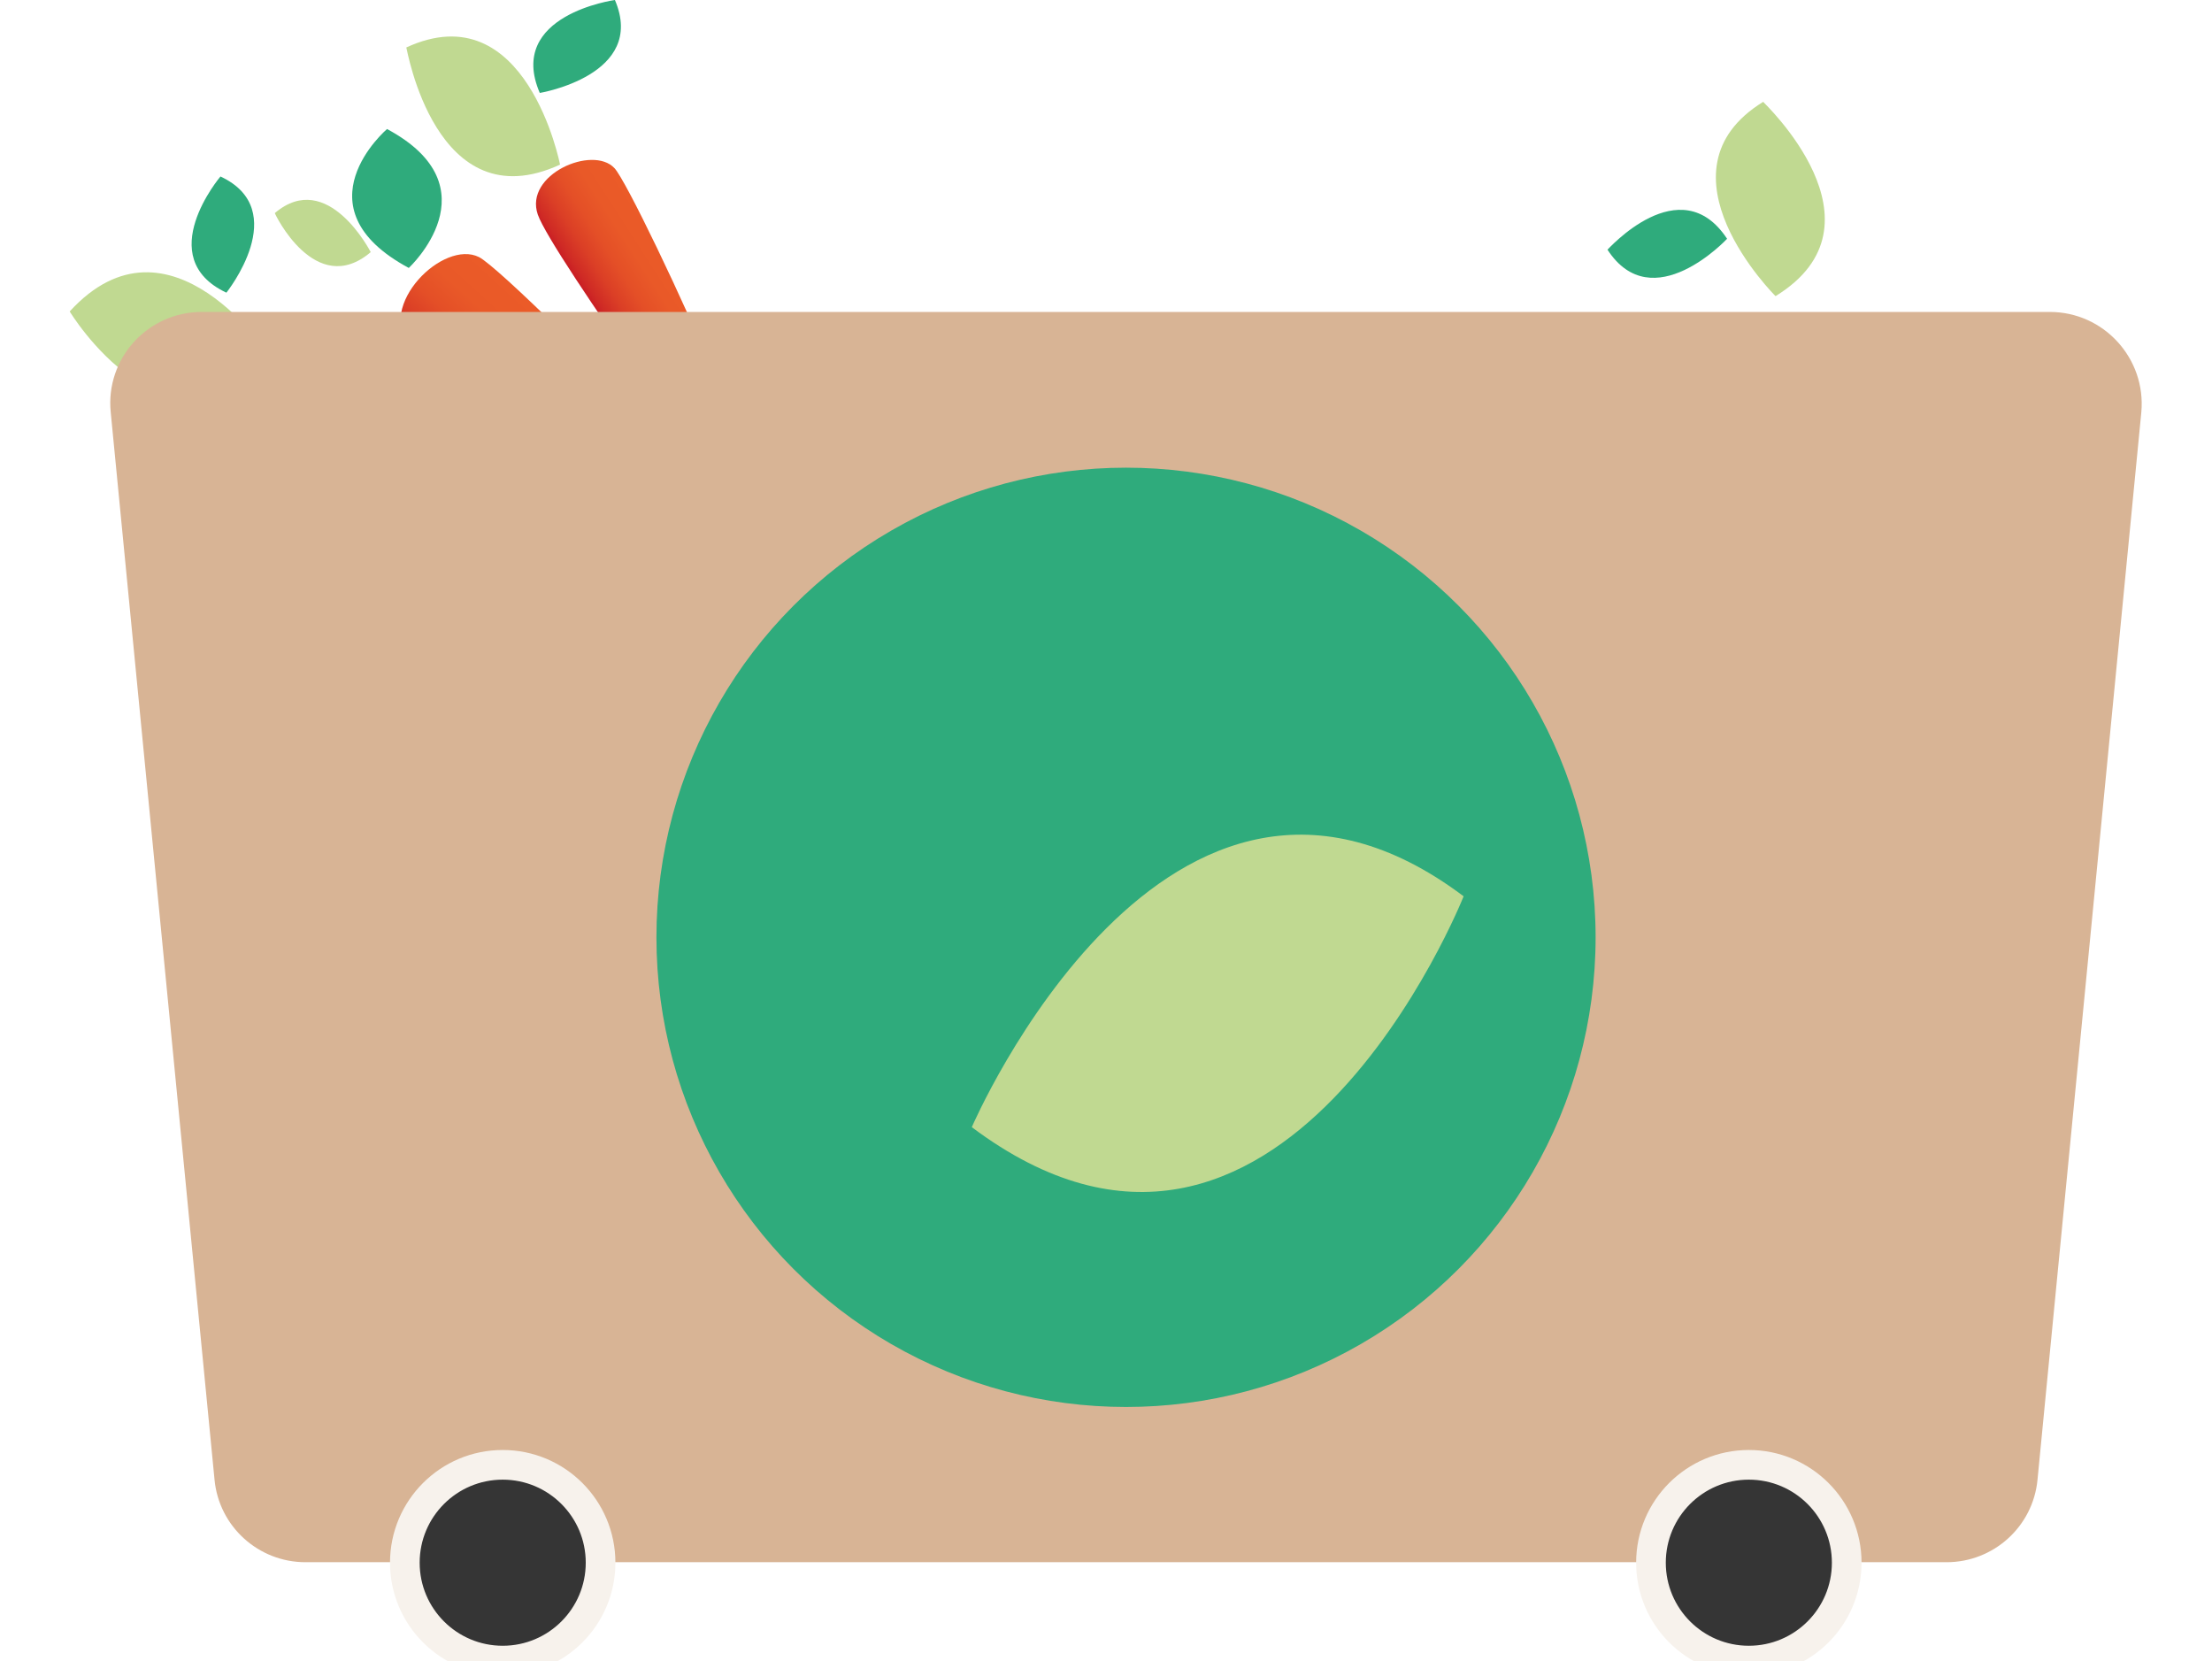 <?xml version="1.0" encoding="utf-8"?>
<!-- Generator: Adobe Illustrator 19.0.0, SVG Export Plug-In . SVG Version: 6.00 Build 0)  -->
<svg version="1.1" id="Calque_1" xmlns="http://www.w3.org/2000/svg" xmlns:xlink="http://www.w3.org/1999/xlink" x="0px" y="0px"
	 viewBox="149 151 447.5 336" style="enable-background:new 149 151 447.5 336;" xml:space="preserve">
<style type="text/css">
	.st0{fill:url(#SVGID_1_);}
	.st1{fill:url(#SVGID_2_);}
	.st2{fill:url(#SVGID_3_);}
	.st3{fill:#2FAB7C;}
	.st4{fill:#C0D991;}
	.st5{display:none;}
	.st6{display:inline;fill:#3A170D;}
	.st7{display:inline;fill:#60221A;}
	.st8{display:inline;}
	.st9{fill:url(#XMLID_14_);}
	.st10{fill:url(#XMLID_15_);}
	.st11{fill:url(#XMLID_16_);}
	.st12{fill:url(#XMLID_17_);}
	.st13{fill:url(#XMLID_18_);}
	.st14{fill:url(#XMLID_19_);}
	.st15{fill:url(#XMLID_20_);}
	.st16{fill:url(#XMLID_21_);}
	.st17{fill:url(#XMLID_22_);}
	.st18{fill:url(#XMLID_23_);}
	.st19{fill:#D8B495;}
	.st20{fill:#353535;stroke:#F7F2EC;stroke-width:6;stroke-miterlimit:10;}
</style>
<g>
	
		<linearGradient id="SVGID_1_" gradientUnits="userSpaceOnUse" x1="406.019" y1="236.303" x2="419.362" y2="249.645" gradientTransform="matrix(-0.977 -0.211 -0.211 0.977 740.008 70.5)">
		<stop  offset="0" style="stop-color:#EB5B28"/>
		<stop  offset="0.334" style="stop-color:#E95928"/>
		<stop  offset="0.563" style="stop-color:#E44F27"/>
		<stop  offset="0.761" style="stop-color:#DB3F26"/>
		<stop  offset="0.94" style="stop-color:#CF2A25"/>
		<stop  offset="1" style="stop-color:#CA1F24"/>
	</linearGradient>
	<path class="st0" d="M273.3,185c-4.4-4.7-18.3,1.3-15.5,9.4c2.8,8.1,41.5,61.4,41.5,61.4C318.3,277.8,277.7,189.6,273.3,185z"/>
	
		<linearGradient id="SVGID_2_" gradientUnits="userSpaceOnUse" x1="413.667" y1="257.388" x2="425.385" y2="277.685" gradientTransform="matrix(-0.977 -0.211 -0.211 0.977 740.008 70.5)">
		<stop  offset="0" style="stop-color:#EB5B28"/>
		<stop  offset="0.334" style="stop-color:#E95928"/>
		<stop  offset="0.563" style="stop-color:#E44F27"/>
		<stop  offset="0.761" style="stop-color:#DB3F26"/>
		<stop  offset="0.94" style="stop-color:#CF2A25"/>
		<stop  offset="1" style="stop-color:#CA1F24"/>
	</linearGradient>
	<path class="st1" d="M245.9,203c-7.2-3.6-20.8,9.7-14.1,18.2c6.7,8.5,75.2,55,75.2,55C338.9,294,253.1,206.6,245.9,203z"/>
	
		<linearGradient id="SVGID_3_" gradientUnits="userSpaceOnUse" x1="445.739" y1="249.265" x2="443.967" y2="269.513" gradientTransform="matrix(-0.977 -0.211 -0.211 0.977 740.008 70.5)">
		<stop  offset="0" style="stop-color:#EB5B28"/>
		<stop  offset="0.334" style="stop-color:#E95928"/>
		<stop  offset="0.563" style="stop-color:#E44F27"/>
		<stop  offset="0.761" style="stop-color:#DB3F26"/>
		<stop  offset="0.94" style="stop-color:#CF2A25"/>
		<stop  offset="1" style="stop-color:#CA1F24"/>
	</linearGradient>
	<path class="st2" d="M214.4,215.3c-6.5,0.4-10.9,16.1-2.7,19.3c8.2,3.3,75.4,8,75.4,8C316.7,242,220.9,215,214.4,215.3z"/>
	<path class="st3" d="M258.2,169.8c0,0,21.7-3.6,15.2-18.8C273.4,151,251.4,154,258.2,169.8z"/>
	<path class="st4" d="M262.3,184.3c0,0-6.8-34.9-31.1-23.7C231.3,160.6,237.1,195.9,262.3,184.3z"/>
	<path class="st4" d="M224,202c0,0-8.7-17-19.4-7.9C204.5,194.1,212.8,211.5,224,202z"/>
	<path class="st3" d="M231.7,205.2c0,0,17.6-16.3-4.4-28.1C227.3,177.1,208.8,192.9,231.7,205.2z"/>
	<path class="st3" d="M194.8,210.2c0,0,13.4-16.7-1.2-23.5C193.6,186.7,179.7,203.1,194.8,210.2z"/>
	<path class="st4" d="M203.8,223.3c0,0-20.4-31.5-40.7-9.3C163.1,214,182.7,246.4,203.8,223.3z"/>
</g>
<g id="Calque_1_1_" class="st5">
	<path class="st6" d="M321.3,598l-407.2-2.5l5.9-98.3c0,0,39-35.8,123-37.1c84-1.3,152.7,24.2,191.7,22.2S314,526,314,526L321.3,598
		z"/>
	<path id="XMLID_8_" class="st7" d="M-91.2,631h10.6c3.5,0,6.3-2.8,6.3-6.3V364.3c0-3.5-2.8-6.3-6.3-6.3h-10.6
		c-3.5,0-6.3,2.8-6.3,6.3v260.4C-97.5,628.2-94.7,631-91.2,631z"/>
	<path id="XMLID_9_" class="st7" d="M316,631h10.6c3.5,0,6.3-2.8,6.3-6.3V364.3c0-3.5-2.8-6.3-6.3-6.3H316c-3.5,0-6.3,2.8-6.3,6.3
		v260.4C309.7,628.2,312.6,631,316,631z"/>
	<g class="st8">
		
			<linearGradient id="XMLID_14_" gradientUnits="userSpaceOnUse" x1="117.261" y1="132.788" x2="118.239" y2="76.812" gradientTransform="matrix(1 0 0 -1 0 702)">
			<stop  offset="0.158" style="stop-color:#A63634"/>
			<stop  offset="0.531" style="stop-color:#A43533"/>
			<stop  offset="0.666" style="stop-color:#9D3330"/>
			<stop  offset="0.762" style="stop-color:#922E2A"/>
			<stop  offset="0.839" style="stop-color:#812821"/>
			<stop  offset="0.887" style="stop-color:#72221A"/>
			<stop  offset="1" style="stop-color:#3B221A"/>
		</linearGradient>
		<path id="XMLID_2_" class="st9" d="M-99.7,621.4h434.9c3.5,0,6.3-3.3,6.3-7.4v-33.6c0-4.1-2.8-7.4-6.3-7.4H-99.7
			c-3.5,0-6.3,3.3-6.3,7.4V614C-106,618.1-103.2,621.4-99.7,621.4z"/>
		
			<linearGradient id="XMLID_15_" gradientUnits="userSpaceOnUse" x1="117.261" y1="185.188" x2="118.239" y2="129.212" gradientTransform="matrix(1 0 0 -1 0 702)">
			<stop  offset="0.158" style="stop-color:#A63634"/>
			<stop  offset="0.531" style="stop-color:#A43533"/>
			<stop  offset="0.666" style="stop-color:#9D3330"/>
			<stop  offset="0.762" style="stop-color:#922E2A"/>
			<stop  offset="0.839" style="stop-color:#812821"/>
			<stop  offset="0.887" style="stop-color:#72221A"/>
			<stop  offset="1" style="stop-color:#3B221A"/>
		</linearGradient>
		<path id="XMLID_10_" class="st10" d="M-99.7,569h434.9c3.5,0,6.3-3.3,6.3-7.4V528c0-4.1-2.8-7.4-6.3-7.4H-99.7
			c-3.5,0-6.3,3.3-6.3,7.4v33.6C-106,565.7-103.2,569-99.7,569z"/>
		
			<linearGradient id="XMLID_16_" gradientUnits="userSpaceOnUse" x1="117.261" y1="237.588" x2="118.239" y2="181.612" gradientTransform="matrix(1 0 0 -1 0 702)">
			<stop  offset="0.158" style="stop-color:#A63634"/>
			<stop  offset="0.531" style="stop-color:#A43533"/>
			<stop  offset="0.666" style="stop-color:#9D3330"/>
			<stop  offset="0.762" style="stop-color:#922E2A"/>
			<stop  offset="0.839" style="stop-color:#812821"/>
			<stop  offset="0.887" style="stop-color:#72221A"/>
			<stop  offset="1" style="stop-color:#3B221A"/>
		</linearGradient>
		<path id="XMLID_11_" class="st11" d="M-99.7,516.6h434.9c3.5,0,6.3-3.3,6.3-7.4v-33.6c0-4.1-2.8-7.4-6.3-7.4H-99.7
			c-3.5,0-6.3,3.3-6.3,7.4v33.6C-106,513.4-103.2,516.6-99.7,516.6z"/>
		
			<linearGradient id="XMLID_17_" gradientUnits="userSpaceOnUse" x1="117.261" y1="289.888" x2="118.239" y2="233.912" gradientTransform="matrix(1 0 0 -1 0 702)">
			<stop  offset="0.158" style="stop-color:#A63634"/>
			<stop  offset="0.531" style="stop-color:#A43533"/>
			<stop  offset="0.666" style="stop-color:#9D3330"/>
			<stop  offset="0.762" style="stop-color:#922E2A"/>
			<stop  offset="0.839" style="stop-color:#812821"/>
			<stop  offset="0.887" style="stop-color:#72221A"/>
			<stop  offset="1" style="stop-color:#3B221A"/>
		</linearGradient>
		<path id="XMLID_12_" class="st12" d="M-99.7,464.3h434.9c3.5,0,6.3-3.3,6.3-7.4v-33.6c0-4.1-2.8-7.4-6.3-7.4H-99.7
			c-3.5,0-6.3,3.3-6.3,7.4v33.6C-106,461-103.2,464.3-99.7,464.3z"/>
		
			<linearGradient id="XMLID_18_" gradientUnits="userSpaceOnUse" x1="117.261" y1="342.288" x2="118.239" y2="286.312" gradientTransform="matrix(1 0 0 -1 0 702)">
			<stop  offset="0.158" style="stop-color:#A63634"/>
			<stop  offset="0.531" style="stop-color:#A43533"/>
			<stop  offset="0.666" style="stop-color:#9D3330"/>
			<stop  offset="0.762" style="stop-color:#922E2A"/>
			<stop  offset="0.839" style="stop-color:#812821"/>
			<stop  offset="0.887" style="stop-color:#72221A"/>
			<stop  offset="1" style="stop-color:#3B221A"/>
		</linearGradient>
		<path id="XMLID_13_" class="st13" d="M-99.7,411.9h434.9c3.5,0,6.3-3.3,6.3-7.4v-33.6c0-4.1-2.8-7.4-6.3-7.4H-99.7
			c-3.5,0-6.3,3.3-6.3,7.4v33.6C-106,408.6-103.2,411.9-99.7,411.9z"/>
	</g>
	<g class="st8">
		
			<linearGradient id="XMLID_19_" gradientUnits="userSpaceOnUse" x1="947.641" y1="136.558" x2="949.859" y2="73.042" gradientTransform="matrix(1 0 0 -1 0 702)">
			<stop  offset="0" style="stop-color:#FF772A"/>
			<stop  offset="0.31" style="stop-color:#B83634"/>
			<stop  offset="0.452" style="stop-color:#B43533"/>
			<stop  offset="0.588" style="stop-color:#A9322E"/>
			<stop  offset="0.721" style="stop-color:#952C27"/>
			<stop  offset="0.851" style="stop-color:#7B241D"/>
			<stop  offset="0.887" style="stop-color:#72221A"/>
			<stop  offset="1" style="stop-color:#3B221A"/>
		</linearGradient>
		<path id="XMLID_6_" class="st14" d="M731.3,621.4h434.9c3.5,0,6.3-3.3,6.3-7.4v-33.6c0-4.1-2.8-7.4-6.3-7.4H731.3
			c-3.5,0-6.3,3.3-6.3,7.4V614C725,618.1,727.8,621.4,731.3,621.4z"/>
		
			<linearGradient id="XMLID_20_" gradientUnits="userSpaceOnUse" x1="947.641" y1="188.958" x2="949.859" y2="125.442" gradientTransform="matrix(1 0 0 -1 0 702)">
			<stop  offset="0" style="stop-color:#FF772A"/>
			<stop  offset="0.31" style="stop-color:#B83634"/>
			<stop  offset="0.452" style="stop-color:#B43533"/>
			<stop  offset="0.588" style="stop-color:#A9322E"/>
			<stop  offset="0.721" style="stop-color:#952C27"/>
			<stop  offset="0.851" style="stop-color:#7B241D"/>
			<stop  offset="0.887" style="stop-color:#72221A"/>
			<stop  offset="1" style="stop-color:#3B221A"/>
		</linearGradient>
		<path id="XMLID_5_" class="st15" d="M731.3,569h434.9c3.5,0,6.3-3.3,6.3-7.4V528c0-4.1-2.8-7.4-6.3-7.4H731.3
			c-3.5,0-6.3,3.3-6.3,7.4v33.6C725,565.7,727.8,569,731.3,569z"/>
		
			<linearGradient id="XMLID_21_" gradientUnits="userSpaceOnUse" x1="947.641" y1="241.358" x2="949.859" y2="177.842" gradientTransform="matrix(1 0 0 -1 0 702)">
			<stop  offset="0" style="stop-color:#FF772A"/>
			<stop  offset="0.31" style="stop-color:#B83634"/>
			<stop  offset="0.452" style="stop-color:#B43533"/>
			<stop  offset="0.588" style="stop-color:#A9322E"/>
			<stop  offset="0.721" style="stop-color:#952C27"/>
			<stop  offset="0.851" style="stop-color:#7B241D"/>
			<stop  offset="0.887" style="stop-color:#72221A"/>
			<stop  offset="1" style="stop-color:#3B221A"/>
		</linearGradient>
		<path id="XMLID_4_" class="st16" d="M731.3,516.6h434.9c3.5,0,6.3-3.3,6.3-7.4v-33.6c0-4.1-2.8-7.4-6.3-7.4H731.3
			c-3.5,0-6.3,3.3-6.3,7.4v33.6C725,513.4,727.8,516.6,731.3,516.6z"/>
		
			<linearGradient id="XMLID_22_" gradientUnits="userSpaceOnUse" x1="947.641" y1="293.658" x2="949.859" y2="230.142" gradientTransform="matrix(1 0 0 -1 0 702)">
			<stop  offset="0" style="stop-color:#FF772A"/>
			<stop  offset="0.31" style="stop-color:#B83634"/>
			<stop  offset="0.452" style="stop-color:#B43533"/>
			<stop  offset="0.588" style="stop-color:#A9322E"/>
			<stop  offset="0.721" style="stop-color:#952C27"/>
			<stop  offset="0.851" style="stop-color:#7B241D"/>
			<stop  offset="0.887" style="stop-color:#72221A"/>
			<stop  offset="1" style="stop-color:#3B221A"/>
		</linearGradient>
		<path id="XMLID_3_" class="st17" d="M731.3,464.3h434.9c3.5,0,6.3-3.3,6.3-7.4v-33.6c0-4.1-2.8-7.4-6.3-7.4H731.3
			c-3.5,0-6.3,3.3-6.3,7.4v33.6C725,461,727.8,464.3,731.3,464.3z"/>
		
			<linearGradient id="XMLID_23_" gradientUnits="userSpaceOnUse" x1="947.641" y1="346.058" x2="949.859" y2="282.542" gradientTransform="matrix(1 0 0 -1 0 702)">
			<stop  offset="0" style="stop-color:#FF772A"/>
			<stop  offset="0.31" style="stop-color:#B83634"/>
			<stop  offset="0.452" style="stop-color:#B43533"/>
			<stop  offset="0.588" style="stop-color:#A9322E"/>
			<stop  offset="0.721" style="stop-color:#952C27"/>
			<stop  offset="0.851" style="stop-color:#7B241D"/>
			<stop  offset="0.887" style="stop-color:#72221A"/>
			<stop  offset="1" style="stop-color:#3B221A"/>
		</linearGradient>
		<path id="XMLID_1_" class="st18" d="M731.3,411.9h434.9c3.5,0,6.3-3.3,6.3-7.4v-33.6c0-4.1-2.8-7.4-6.3-7.4H731.3
			c-3.5,0-6.3,3.3-6.3,7.4v33.6C725,408.6,727.8,411.9,731.3,411.9z"/>
	</g>
</g>
<path class="st19" d="M563.7,214.1H189.8c-10.9,0-19.5,9.4-18.4,20.3l21,215.9c0.9,9.5,8.9,16.7,18.4,16.7h332
	c9.5,0,17.5-7.2,18.4-16.7l21-215.9C583.2,223.5,574.6,214.1,563.7,214.1L563.7,214.1z"/>
<circle class="st20" cx="250.7" cy="467.1" r="19.8"/>
<circle class="st20" cx="502.8" cy="467.1" r="19.8"/>
<g id="Calque_2">
</g>
<circle class="st3" cx="376.8" cy="340.6" r="95"/>
<g>
	<path class="st3" d="M498.4,199.3c0,0-15.1,16.2-24.2,2.2C474.2,201.6,488.9,184.9,498.4,199.3z"/>
	<path class="st4" d="M508.2,210.9c0,0-25.4-25.2-2.5-39.3C505.7,171.7,532,196.3,508.2,210.9z"/>
</g>
<g>
	<path class="st3" d="M365.7,341.7c0,0-57.4-22.8-30.6-60.7C335.1,281,393.6,302.3,365.7,341.7z"/>
	<path class="st4" d="M345.6,379c0,0,39.5-91.8,99.5-46.7C445.1,332.3,408,425.8,345.6,379z"/>
</g>
</svg>
